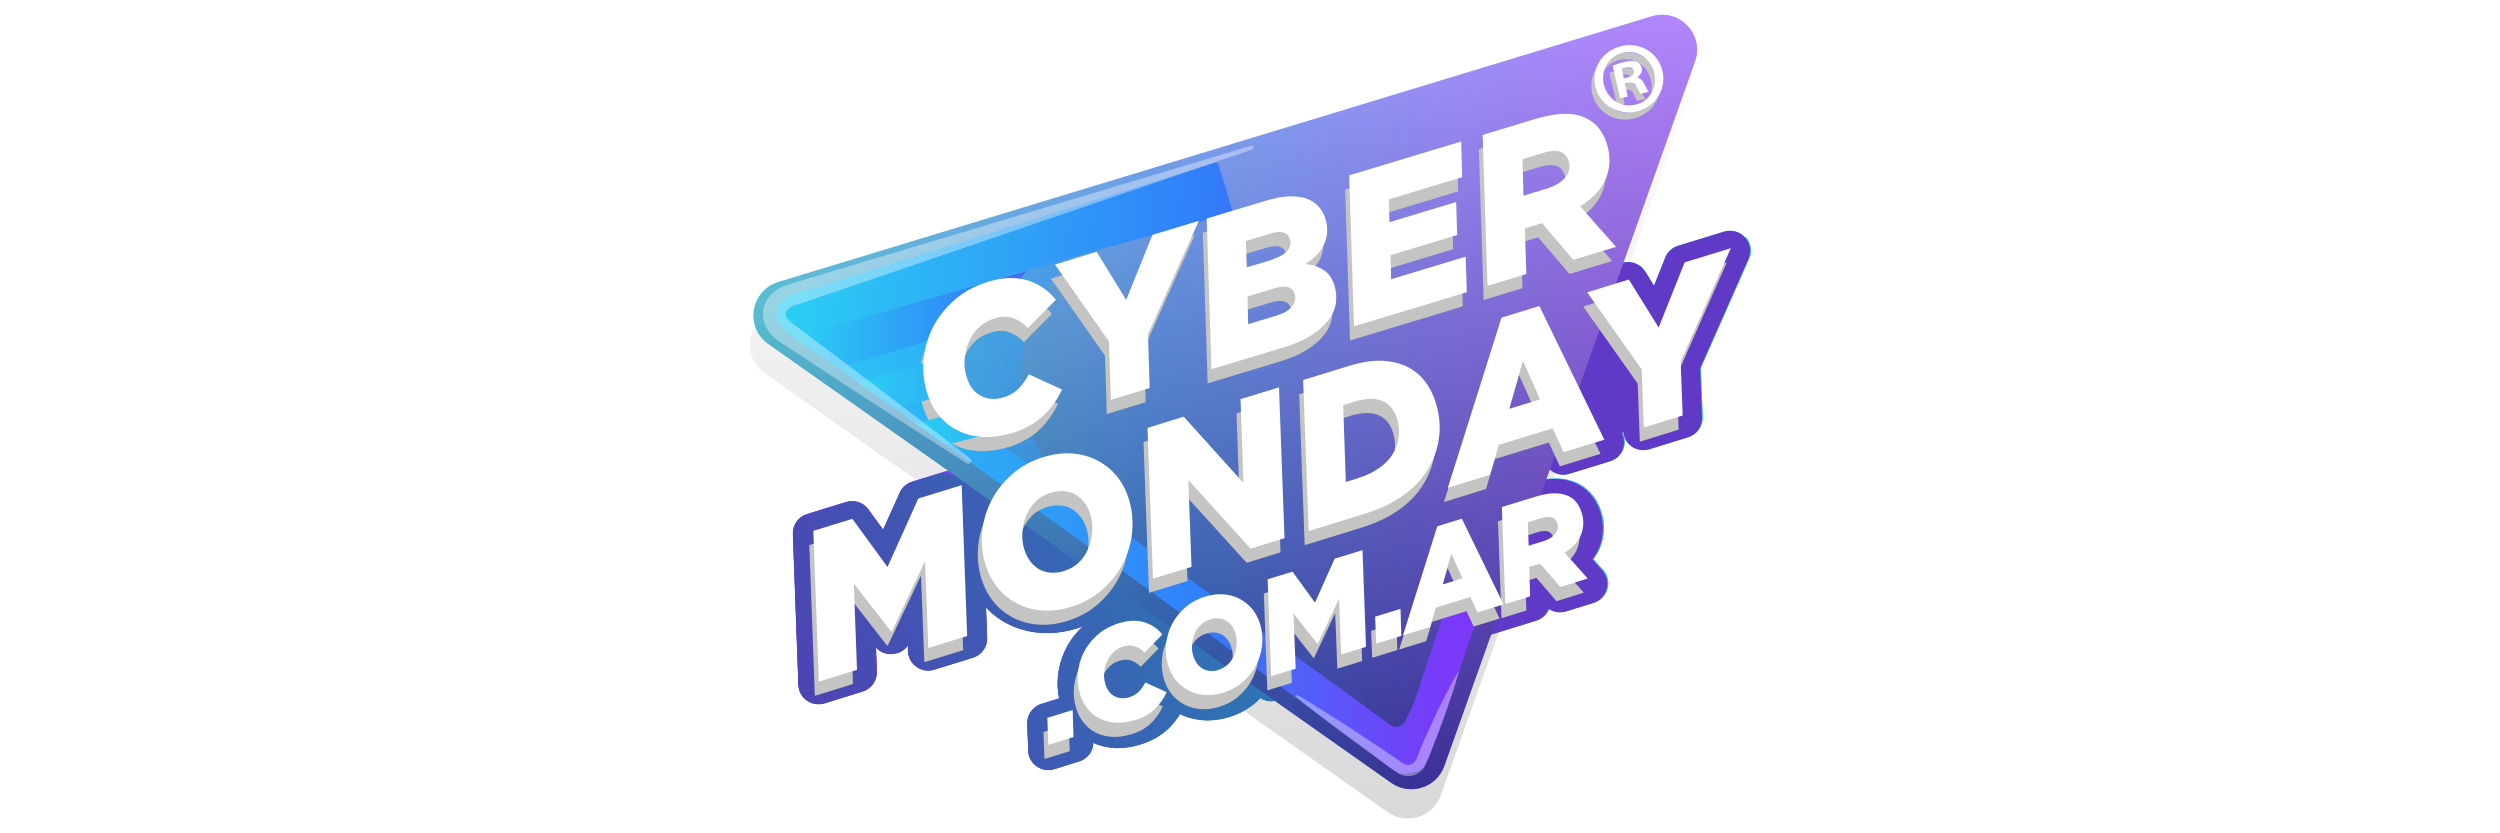 <?xml version="1.0" encoding="UTF-8"?>
<svg xmlns="http://www.w3.org/2000/svg" xmlns:xlink="http://www.w3.org/1999/xlink" version="1.1" viewBox="0 0 150 50">
  <!-- Generator: Adobe Illustrator 29.0.0, SVG Export Plug-In . SVG Version: 2.1.0 Build 186)  -->
  <defs>
    <style>
      .st0 {
        mask: url(#mask);
      }

      .st1 {
        filter: url(#luminosity-invert);
      }

      .st2 {
        fill: url(#linear-gradient2);
      }

      .st3 {
        fill: url(#linear-gradient1);
      }

      .st4 {
        fill: url(#linear-gradient9);
      }

      .st5 {
        fill: url(#linear-gradient3);
      }

      .st6 {
        fill: url(#linear-gradient6);
      }

      .st7 {
        fill: url(#linear-gradient8);
      }

      .st8 {
        fill: url(#linear-gradient5);
      }

      .st9 {
        fill: url(#linear-gradient4);
      }

      .st10 {
        fill: #6039c6;
      }

      .st11 {
        opacity: .15;
      }

      .st11, .st12, .st13, .st14, .st15 {
        mix-blend-mode: multiply;
      }

      .st12 {
        opacity: .25;
      }

      .st13 {
        opacity: .2;
      }

      .st16 {
        fill: url(#linear-gradient13);
      }

      .st17 {
        fill: url(#linear-gradient12);
      }

      .st18 {
        fill: url(#linear-gradient15);
      }

      .st19 {
        fill: url(#linear-gradient11);
      }

      .st20 {
        fill: url(#linear-gradient10);
      }

      .st21 {
        fill: url(#linear-gradient14);
      }

      .st22 {
        filter: url(#luminosity-invert1);
      }

      .st23 {
        opacity: .37;
      }

      .st23, .st24 {
        fill: #fff;
      }

      .st23, .st25 {
        mix-blend-mode: overlay;
      }

      .st26 {
        fill: url(#radial-gradient);
      }

      .st27 {
        fill: url(#linear-gradient);
      }

      .st28 {
        isolation: isolate;
      }

      .st29 {
        mask: url(#mask-2);
      }

      .st30 {
        mask: url(#mask-3);
      }

      .st31 {
        mask: url(#mask-1);
      }

      .st15, .st32 {
        fill: #c4c4c3;
      }

      .st33 {
        fill: url(#linear-gradient7);
        mix-blend-mode: color-burn;
        opacity: .26;
      }
    </style>
    <linearGradient id="linear-gradient" x1="73.3" y1="49.12" x2="73.3" y2="2.65" gradientUnits="userSpaceOnUse">
      <stop offset="0" stop-color="#000"/>
      <stop offset="1" stop-color="#fff"/>
    </linearGradient>
    <linearGradient id="linear-gradient1" x1="47.56" y1="26.41" x2="105" y2="26.41" gradientUnits="userSpaceOnUse">
      <stop offset="0" stop-color="#8034f9"/>
      <stop offset=".12" stop-color="#763cf9"/>
      <stop offset=".31" stop-color="#5d54f9"/>
      <stop offset=".55" stop-color="#347af9"/>
      <stop offset=".57" stop-color="#317df9"/>
      <stop offset=".99" stop-color="#2bcff3"/>
    </linearGradient>
    <linearGradient id="linear-gradient2" x1="48.68" y1="43.01" x2="73.79" y2="31.3" gradientUnits="userSpaceOnUse">
      <stop offset="0" stop-color="#4d43b3"/>
      <stop offset="1" stop-color="#2a7ab4"/>
    </linearGradient>
    <linearGradient id="linear-gradient3" x1="45.22" y1="24.12" x2="101.82" y2="24.12" gradientUnits="userSpaceOnUse">
      <stop offset="0" stop-color="#2bcff3"/>
      <stop offset=".43" stop-color="#317df9"/>
      <stop offset=".45" stop-color="#347af9"/>
      <stop offset=".69" stop-color="#5d54f9"/>
      <stop offset=".88" stop-color="#763cf9"/>
      <stop offset="1" stop-color="#8034f9"/>
    </linearGradient>
    <linearGradient id="linear-gradient4" x1="73.52" y1="47.35" x2="73.52" y2=".88" xlink:href="#linear-gradient"/>
    <linearGradient id="linear-gradient5" x1="73.52" y1="47.35" x2="73.52" y2=".88" xlink:href="#linear-gradient"/>
    <linearGradient id="linear-gradient6" x1="-630.16" y1="-265.2" x2="-583.56" y2="-265.2" gradientTransform="translate(430.17 295.11) scale(.6 1)" gradientUnits="userSpaceOnUse">
      <stop offset="0" stop-color="#fff"/>
      <stop offset=".64" stop-color="#000"/>
    </linearGradient>
    <mask id="mask" x="45.06" y="4.5" width="41.64" height="50.84" maskUnits="userSpaceOnUse">
      <rect class="st6" x="50.39" y="7.35" width="28.09" height="45.14" transform="translate(-5.52 17.54) rotate(-14.87)"/>
    </mask>
    <linearGradient id="linear-gradient7" x1="47.56" y1="27.67" x2="86.7" y2="27.67" gradientUnits="userSpaceOnUse">
      <stop offset="0" stop-color="#2bcff3"/>
      <stop offset=".61" stop-color="#317df9"/>
      <stop offset=".62" stop-color="#347af9"/>
      <stop offset=".79" stop-color="#5d54f9"/>
      <stop offset=".92" stop-color="#763cf9"/>
      <stop offset="1" stop-color="#8034f9"/>
    </linearGradient>
    <mask id="mask-1" x="45.06" y="4.5" width="41.64" height="50.84" maskUnits="userSpaceOnUse">
      <rect class="st6" x="50.39" y="7.35" width="28.09" height="45.14" transform="translate(-5.52 17.54) rotate(-14.87)"/>
    </mask>
    <filter id="luminosity-invert" x="41.79" y="-5.01" width="65.38" height="68.97" color-interpolation-filters="sRGB" filterUnits="userSpaceOnUse">
      <feColorMatrix result="cm" values="-1 0 0 0 1 0 -1 0 0 1 0 0 -1 0 1 0 0 0 1 0"/>
    </filter>
    <linearGradient id="linear-gradient8" x1="-89.96" y1="-362.82" x2="-35.66" y2="-362.82" gradientTransform="translate(128.01 449.59) scale(.85 1.16)" xlink:href="#linear-gradient"/>
    <linearGradient id="linear-gradient9" x1="49.97" y1="32.21" x2="79.93" y2="32.21" gradientUnits="userSpaceOnUse">
      <stop offset="0" stop-color="#000"/>
      <stop offset=".57" stop-color="#fff"/>
    </linearGradient>
    <mask id="mask-2" x="41.79" y="-5.01" width="65.38" height="68.97" maskUnits="userSpaceOnUse">
      <g class="st1">
        <g>
          <rect class="st7" x="51.35" y="2.41" width="46.28" height="54.12" transform="translate(-5.37 35.81) rotate(-26.13)"/>
          <circle class="st4" cx="64.95" cy="32.21" r="14.98"/>
        </g>
      </g>
    </mask>
    <linearGradient id="linear-gradient10" x1="46.58" y1="28.08" x2="89.45" y2="28.08" xlink:href="#linear-gradient7"/>
    <filter id="luminosity-invert1" x="44.26" y="-2.59" width="57.12" height="57.43" color-interpolation-filters="sRGB" filterUnits="userSpaceOnUse">
      <feColorMatrix result="cm" values="-1 0 0 0 1 0 -1 0 0 1 0 0 -1 0 1 0 0 0 1 0"/>
    </filter>
    <linearGradient id="linear-gradient11" x1="-114.61" y1="-290.78" x2="-60.31" y2="-290.78" gradientTransform="translate(147.35 316.91) scale(.85 1)" xlink:href="#linear-gradient"/>
    <radialGradient id="radial-gradient" cx="66.12" cy="31.23" fx="66.12" fy="31.23" r="14.33" gradientUnits="userSpaceOnUse">
      <stop offset="0" stop-color="#fff"/>
      <stop offset="1" stop-color="#000"/>
    </radialGradient>
    <mask id="mask-3" x="44.26" y="-2.59" width="57.12" height="57.43" maskUnits="userSpaceOnUse">
      <g class="st22">
        <g>
          <rect class="st19" x="49.67" y="2.76" width="46.28" height="46.74" transform="translate(-4.34 20.48) rotate(-15.55)"/>
          <circle class="st26" cx="66.12" cy="31.23" r="14.33"/>
        </g>
      </g>
    </mask>
    <linearGradient id="linear-gradient12" x1="46.82" y1="28.07" x2="89.4" y2="28.07" xlink:href="#linear-gradient7"/>
    <linearGradient id="linear-gradient13" x1="47.66" y1="19.18" x2="67.16" y2="19.18" xlink:href="#linear-gradient7"/>
    <linearGradient id="linear-gradient14" x1="51.5" y1="22.83" x2="73" y2="22.83" xlink:href="#linear-gradient7"/>
    <linearGradient id="linear-gradient15" x1="54.93" y1="25.62" x2="75.86" y2="25.62" xlink:href="#linear-gradient7"/>
  </defs>
  <g class="st28">
    <g id="Capa_1">
      <g>
        <g class="st11">
          <path class="st27" d="M46.49,18.69L98.9,2.74c1.65-.5,3.17,1.09,2.59,2.71l-15.04,42.27c-.47,1.31-2.05,1.81-3.19,1.01l-37.37-26.33c-1.43-1.01-1.07-3.21.6-3.72Z"/>
        </g>
        <path class="st3" d="M104.7,14.25c-.31-.35-.8-.49-1.25-.35l-2.77.85c-.35.11-.63.37-.76.7l-.68,1.7-.53-.86c-.29-.46-.85-.67-1.37-.51h0c0-.29-.1-.58-.3-.8l-1.31-1.48c.43-.43.74-.91.94-1.43.34-.9.37-1.84.08-2.8-.14-.46-.35-.89-.62-1.26-.3-.4-.67-.73-1.12-.97-.53-.29-1.16-.44-1.87-.45h-.08c-.63,0-1.32.12-2.11.36l-3.16.96c-.24.07-.43.21-.58.39-.23-.07-.47-.07-.71,0l-6.71,2.03c-.52.16-.87.64-.85,1.19l.03.8c-.25-.22-.55-.41-.88-.54-.41-.16-.89-.25-1.42-.25-.04,0-.08,0-.12,0-.53.01-1.13.12-1.81.33l-3.48,1.05c-.08.03-.16.06-.24.1-.09,0-.17.02-.25.04l-2.78.84c-.35.11-.63.36-.77.7l-.68,1.69-.53-.86c-.29-.46-.85-.68-1.37-.52l-2.5.76c-.37.11-.66.39-.79.76-.03.08-.04.16-.05.24-.04-.01-.09-.03-.13-.05-.91-.28-1.94-.25-3.02.08-.97.29-1.8.75-2.49,1.35-.53.47-.97.99-1.32,1.56.21-.03.42-.05.63-.05,2.4,0,4.41,2,4.41,4.41,0,1.84-1.17,3.44-2.79,4.09.15.05.3.1.45.14l-2.31.71c-.33.1-.6.34-.74.66l-1,2.22-.89-1.22c-.3-.42-.83-.59-1.33-.44l-2.34.72c-.52.16-.87.65-.85,1.19l.33,9.05c.01.37.2.72.51.94.21.15.45.22.7.22.12,0,.24-.02.35-.05l2.29-.71c.52-.16.87-.65.85-1.19l-.05-1.45c.31.34.8.48,1.25.34h.05c.25-.09.47-.25.62-.46v.35c.03.37.21.72.52.93.3.22.69.28,1.05.17l2.33-.72c.52-.16.87-.65.85-1.19l-.07-1.83c.39.42.85.76,1.36,1.01.59.3,1.25.47,1.95.52.13,0,.26.01.39.01.57,0,1.17-.09,1.77-.28.12-.04.24-.08.36-.12-.44.4-.79.87-1.04,1.37-.26.53-.42,1.09-.47,1.67-.04.44-.01.87.07,1.29l-1.06.33c-.52.16-.87.65-.85,1.19l.06,1.62c.01.37.2.72.51.93.21.15.45.22.69.22.12,0,.24-.02.35-.05l1.51-.47c.49-.15.83-.6.84-1.11.41.18.86.29,1.33.31.06,0,.11,0,.17,0,.43,0,.87-.07,1.31-.21.69-.21,1.27-.54,1.71-.97.27-.26.49-.55.69-.86.42.21.89.33,1.39.37.09,0,.18.01.28.01.41,0,.84-.07,1.27-.2.63-.19,1.18-.5,1.64-.91.08-.07.16-.15.24-.23.19.12.42.19.64.19.12,0,.24-.02.35-.05l1.47-.45c.52-.16.87-.65.85-1.19v-.23c.14.01.3,0,.46-.05.09.18.22.34.39.46.3.22.69.28,1.05.17l1.49-.46c.1-.03.2-.08.28-.13.11,0,.21-.02.32-.05l1.51-.47s.04-.02.06-.02c.02,0,.04,0,.07-.02l1.62-.5c.38-.12.68-.42.8-.8l.16-.54.45-.14c.26.52.87.78,1.43.61l1.56-.48s.05-.02.07-.03c.02,0,.03,0,.05-.01l1.49-.46c.36-.11.64-.38.77-.72.3.21.68.27,1.04.16l1.64-.51c.39-.12.69-.43.8-.83.11-.39.01-.82-.26-1.12l-.59-.66c.18-.24.33-.49.43-.76.25-.67.27-1.36.05-2.07-.11-.34-.26-.66-.47-.93-.23-.31-.52-.56-.86-.74-.4-.21-.87-.33-1.4-.33h-.04c-.45,0-.94.08-1.5.25l-1.49.46c.11-.13.19-.27.24-.44l.36-1.19,1.61-.5.22.48c.25.55.87.82,1.44.64l2.44-.75c.34-.1.61-.35.75-.67s.13-.69-.02-1l.07-.16c.01.37.2.72.5.94.21.15.45.22.7.22.12,0,.24-.02.35-.05l2.33-.72c.52-.16.87-.65.85-1.19l-.11-2.96,2.9-6.56c.19-.43.11-.93-.2-1.28Z"/>
        <path class="st3" d="M104.7,14.25c-.31-.35-.8-.49-1.25-.35l-2.77.85c-.35.11-.63.37-.76.7l-.68,1.7-.53-.86c-.29-.46-.85-.67-1.37-.51h0c0-.29-.1-.58-.3-.8l-1.31-1.48c.43-.43.74-.91.94-1.43.34-.9.37-1.84.08-2.8-.14-.46-.35-.89-.62-1.26-.3-.4-.67-.73-1.12-.97-.53-.29-1.16-.44-1.87-.45h-.08c-.63,0-1.32.12-2.11.36l-3.16.96c-.24.07-.43.21-.58.39-.23-.07-.47-.07-.71,0l-6.71,2.03c-.52.16-.87.64-.85,1.19l.03.8c-.25-.22-.55-.41-.88-.54-.41-.16-.89-.25-1.42-.25-.04,0-.08,0-.12,0-.53.01-1.13.12-1.81.33l-3.48,1.05c-.08.03-.16.06-.24.1-.09,0-.17.02-.25.04l-2.78.84c-.35.11-.63.36-.77.7l-.68,1.69-.53-.86c-.29-.46-.85-.68-1.37-.52l-2.5.76c-.37.11-.66.39-.79.76-.03.08-.04.16-.05.24-.04-.01-.09-.03-.13-.05-.91-.28-1.94-.25-3.02.08-.97.29-1.8.75-2.49,1.35-.53.47-.97.99-1.32,1.56.21-.03.42-.05.63-.05,2.4,0,4.41,2,4.41,4.41,0,1.84-1.17,3.44-2.79,4.09.15.05.3.1.45.14l-2.31.71c-.33.1-.6.34-.74.66l-1,2.22-.89-1.22c-.3-.42-.83-.59-1.33-.44l-2.34.72c-.52.16-.87.65-.85,1.19l.33,9.05c.01.37.2.72.51.94.21.15.45.22.7.22.12,0,.24-.02.35-.05l2.29-.71c.52-.16.87-.65.85-1.19l-.05-1.45c.31.34.8.48,1.25.34h.05c.25-.09.47-.25.62-.46v.35c.03.37.21.72.52.93.3.22.69.28,1.05.17l2.33-.72c.52-.16.87-.65.85-1.19l-.07-1.83c.39.42.85.76,1.36,1.01.59.3,1.25.47,1.95.52.13,0,.26.01.39.01.57,0,1.17-.09,1.77-.28.12-.04.24-.08.36-.12-.44.4-.79.87-1.04,1.37-.26.53-.42,1.09-.47,1.67-.04.44-.01.87.07,1.29l-1.06.33c-.52.16-.87.65-.85,1.19l.06,1.62c.01.37.2.72.51.93.21.15.45.22.69.22.12,0,.24-.02.35-.05l1.51-.47c.49-.15.83-.6.84-1.11.41.18.86.29,1.33.31.06,0,.11,0,.17,0,.43,0,.87-.07,1.31-.21.69-.21,1.27-.54,1.71-.97.27-.26.49-.55.69-.86.42.21.89.33,1.39.37.09,0,.18.01.28.01.41,0,.84-.07,1.27-.2.63-.19,1.18-.5,1.64-.91.08-.07.16-.15.24-.23.19.12.42.19.64.19.12,0,.24-.02.35-.05l1.47-.45c.52-.16.87-.65.85-1.19v-.23c.14.01.3,0,.46-.05.09.18.22.34.39.46.3.22.69.28,1.05.17l1.49-.46c.1-.03.2-.08.28-.13.11,0,.21-.02.32-.05l1.51-.47s.04-.02.06-.02c.02,0,.04,0,.07-.02l1.62-.5c.38-.12.68-.42.8-.8l.16-.54.45-.14c.26.52.87.78,1.43.61l1.56-.48s.05-.02.07-.03c.02,0,.03,0,.05-.01l1.49-.46c.36-.11.64-.38.77-.72.3.21.68.27,1.04.16l1.64-.51c.39-.12.69-.43.8-.83.11-.39.01-.82-.26-1.12l-.59-.66c.18-.24.33-.49.43-.76.25-.67.27-1.36.05-2.07-.11-.34-.26-.66-.47-.93-.23-.31-.52-.56-.86-.74-.4-.21-.87-.33-1.4-.33h-.04c-.45,0-.94.08-1.5.25l-1.49.46c.11-.13.19-.27.24-.44l.36-1.19,1.61-.5.22.48c.25.55.87.82,1.44.64l2.44-.75c.34-.1.61-.35.75-.67s.13-.69-.02-1l.07-.16c.01.37.2.72.5.94.21.15.45.22.7.22.12,0,.24-.02.35-.05l2.33-.72c.52-.16.87-.65.85-1.19l-.11-2.96,2.9-6.56c.19-.43.11-.93-.2-1.28Z"/>
        <path class="st10" d="M95.54,33.57c.18-.24.33-.49.43-.76.25-.67.27-1.36.05-2.07-.11-.34-.26-.66-.47-.93-.23-.31-.52-.56-.86-.74-.4-.21-.87-.33-1.4-.33h-.04c-.45,0-.94.08-1.5.25l-1.39.43c-.41,1.11-.76,2.24-.94,3.44-.28,1.86-.53,3.62-1.22,5.35.24.09.51.1.77.02l1.56-.48s.05-.02.07-.03c.02,0,.03,0,.05-.01l1.49-.46c.36-.11.64-.38.77-.72.3.21.68.27,1.04.16l1.64-.51c.39-.12.69-.43.8-.83.11-.39.01-.82-.26-1.12l-.59-.66Z"/>
        <path class="st10" d="M104.7,14.25c-.31-.35-.8-.49-1.25-.35l-2.77.85c-.35.11-.63.37-.76.7l-.68,1.7-.53-.86c-.29-.46-.85-.67-1.37-.51h0c0-.29-.1-.58-.3-.8l-.34-.39c-.26.2-.53.4-.8.59-.3.21-.6.4-.9.6-.08.05-.16.11-.24.16-.11.11-.24.27-.32.35-.03.04-.05.08-.08.13-.03.05-.05.11-.08.16-.03.08-.05.17-.07.25-.23.96-.35,1.95-.55,2.92-.5,2.44-1.35,4.79-2.27,7.11-.12.3-.24.6-.36.9l1.46-.45.22.48c.25.55.87.82,1.44.64l2.44-.75c.34-.1.61-.35.75-.67s.13-.69-.02-1l.07-.16c.01.37.2.72.5.94.21.15.45.22.7.22.12,0,.24-.02.35-.05l2.33-.72c.52-.16.87-.65.85-1.19l-.11-2.96,2.9-6.56c.19-.43.11-.93-.2-1.28Z"/>
        <path class="st2" d="M76.02,39.89c-1.77-1.24-3.91-1.84-5.63-3.15-1.36-1.04-2.29-2.13-3.32-3.49,0,0,0,0,0,0-.16-.2-.32-.4-.51-.57-.26-.24-.52-.48-.79-.7-.16-.12-.42-.31-.53-.39-.22-.15-.44-.3-.67-.45-.45-.29-.91-.57-1.38-.83-.46-.25-.92-.5-1.39-.73-.2-.09-.39-.19-.59-.28-1.04-.39-2.21-.47-3.3-.65-.47-.08-.95-.17-1.43-.27l-1.76.54c-.33.1-.6.34-.74.66l-1,2.22-.89-1.22c-.3-.42-.83-.59-1.33-.44l-2.34.72c-.52.16-.87.65-.85,1.19l.33,9.05c.01.37.2.72.51.94.21.15.45.22.7.22.12,0,.24-.02.35-.05l2.29-.71c.52-.16.87-.65.85-1.19l-.05-1.45c.31.34.8.48,1.25.34h.05c.25-.09.47-.25.62-.46v.35c.03.37.21.72.52.93.3.22.69.28,1.05.17l2.33-.72c.52-.16.87-.65.85-1.19l-.07-1.83c.39.42.85.76,1.36,1.01.59.3,1.25.47,1.95.52.13,0,.26.01.39.01.57,0,1.17-.09,1.77-.28.12-.04.24-.08.36-.12-.44.4-.79.87-1.04,1.37-.26.53-.42,1.09-.47,1.67-.04.44-.01.87.07,1.29l-1.06.33c-.52.16-.87.65-.85,1.19l.06,1.62c.01.37.2.72.51.93.21.15.45.22.69.22.12,0,.24-.02.35-.05l1.51-.47c.49-.15.83-.6.84-1.11.41.18.86.29,1.33.31.06,0,.11,0,.17,0,.43,0,.87-.07,1.31-.21.69-.21,1.27-.54,1.71-.97.27-.26.49-.55.69-.86.42.21.89.33,1.39.37.09,0,.18.01.28.01.41,0,.84-.07,1.27-.2.63-.19,1.18-.5,1.64-.91.08-.07.16-.15.24-.23.19.12.42.19.64.19.12,0,.24-.02.35-.05l1.47-.45c.16-.05.3-.13.42-.23-.86-.42-1.64-.88-2.46-1.46Z"/>
        <path class="st5" d="M46.7,16.92L99.11.98c1.65-.5,3.17,1.09,2.59,2.71l-15.04,42.27c-.47,1.31-2.05,1.81-3.19,1.01l-37.37-26.33c-1.43-1.01-1.07-3.21.6-3.72Z"/>
        <g class="st12">
          <path class="st9" d="M46.7,16.92L99.11.98c1.65-.5,3.17,1.09,2.59,2.71l-15.04,42.27c-.47,1.31-2.05,1.81-3.19,1.01l-37.37-26.33c-1.43-1.01-1.07-3.21.6-3.72Z"/>
        </g>
        <g class="st13">
          <path class="st8" d="M46.7,16.92L99.11.98c1.65-.5,3.17,1.09,2.59,2.71l-15.04,42.27c-.47,1.31-2.05,1.81-3.19,1.01l-37.37-26.33c-1.43-1.01-1.07-3.21.6-3.72Z"/>
        </g>
        <g class="st0">
          <g class="st25">
            <path class="st33" d="M83.88,45.58c-.53,0-1.05-.17-1.48-.48l-14.55-10.55-19.49-13.86c-.58-.41-.88-1.11-.78-1.82.1-.71.58-1.29,1.26-1.53h.03s24.24-7.58,24.24-7.58l.57,1.84-5.69,1.78c-7.58,2.37-9.18,12.39-2.7,16.99l3.68,2.62,14.55,10.55c.2.14.4.12.5.1.1-.03.29-.1.4-.32l.55-1.13,1.73.83-.52,1.07c-.28.58-.75,1.06-1.35,1.3-.31.13-.64.19-.96.19Z"/>
          </g>
        </g>
        <g class="st31">
          <g class="st25">
            <path class="st33" d="M83.88,45.58c-.53,0-1.05-.17-1.48-.48l-14.55-10.55-19.49-13.86c-.58-.41-.88-1.11-.78-1.82.1-.71.58-1.29,1.26-1.53h.03s24.24-7.58,24.24-7.58l.57,1.84-5.69,1.78c-7.58,2.37-9.18,12.39-2.7,16.99l3.68,2.62,14.55,10.55c.2.14.4.12.5.1.1-.03.29-.1.4-.32l.55-1.13,1.73.83-.52,1.07c-.28.58-.75,1.06-1.35,1.3-.31.13-.64.19-.96.19Z"/>
          </g>
        </g>
        <g class="st29">
          <path class="st20" d="M84.17,46.41c-.53,0-1.46-.92-1.9-1.24l-14.48-10.62-19.49-13.86c-.58-.41-1.92-1.15-1.71-2.01.26-1.06,1.51-1.1,2.18-1.33h.03s24.24-7.58,24.24-7.58l.94,2.98-14.42,4.01c-4.49,1.44-4.24,6.93-3.85,7.21l13.19,9.02,14.55,10.55c.2.14.4.12.5.1.1-.03.29-.1.4-.32l.52-1.08,2.73-8.23,1.83.61-2.77,8.35s-1.09,3.1-1.55,3.26c-.32.11-.64.19-.96.19Z"/>
        </g>
        <path class="st15" d="M99.56,4.69c.25,1.1-.44,2.17-1.56,2.43-1.12.26-2.22-.41-2.47-1.51-.25-1.1.45-2.16,1.59-2.42,1.11-.25,2.19.41,2.44,1.51M96.03,5.49c.2.87,1.01,1.42,1.89,1.22.85-.18,1.34-1.03,1.14-1.89-.2-.87-1-1.43-1.88-1.23-.85.19-1.35,1.05-1.15,1.91M97.47,6.23l-.45.1-.45-1.96c.17-.07.42-.16.74-.23.37-.08.55-.06.71,0,.14.06.25.18.3.37.05.24-.09.44-.3.56v.02c.21.02.34.15.46.4.13.29.2.38.25.45l-.48.11c-.08-.06-.15-.22-.26-.44-.08-.19-.22-.26-.47-.21l-.22.05.18.78ZM97.23,5.13l.22-.05c.25-.06.44-.19.39-.39-.04-.18-.2-.27-.49-.2-.12.03-.2.06-.25.08l.13.56Z"/>
        <path class="st24" d="M99.75,4.26c.25,1.1-.44,2.17-1.56,2.43-1.12.26-2.22-.41-2.47-1.51-.25-1.1.45-2.16,1.59-2.42,1.11-.25,2.19.41,2.44,1.51M96.23,5.06c.2.87,1.01,1.42,1.89,1.22.85-.18,1.34-1.03,1.14-1.89-.2-.87-1-1.43-1.88-1.23-.85.19-1.35,1.05-1.15,1.91M97.66,5.8l-.45.1-.45-1.96c.17-.07.42-.16.74-.23.37-.08.55-.06.71,0,.14.06.25.18.3.37.05.24-.09.44-.3.56v.02c.21.02.34.15.46.4.13.29.2.38.25.45l-.48.11c-.08-.06-.15-.22-.26-.44-.08-.19-.22-.26-.47-.21l-.22.05.18.78ZM97.43,4.7l.22-.05c.25-.06.44-.19.39-.39-.04-.18-.2-.27-.49-.2-.12.03-.2.06-.25.08l.13.56Z"/>
        <g class="st30">
          <path class="st17" d="M84.18,46.41c-.53,0-1.5-.95-1.94-1.27l-14.49-10.62-19.49-13.86c-.58-.41-1.54-1.16-1.44-2s.69-1.05,1.91-1.35h.03s24.24-7.58,24.24-7.58l.07,1.26-23.63,7.38c-.31.1-.37.5-.11.69l19.53,13.89,14.55,10.55c.2.14.4.12.5.1.1-.03.29-.1.4-.32l.52-1.08,2.73-8.23,1.83.61-2.77,8.35-.38,1.17c-.28.58-.51,1.88-1.11,2.12-.31.13-.64.19-.96.19Z"/>
        </g>
        <g class="st14">
          <path class="st32" d="M60.43,26.84c-.58.18-1.14.25-1.67.23-.53-.03-1.03-.14-1.47-.36-.45-.21-.84-.51-1.17-.91-.33-.39-.58-.87-.75-1.42-.19-.62-.25-1.27-.19-1.95.06-.68.24-1.32.55-1.93.31-.61.74-1.16,1.3-1.65.56-.49,1.24-.86,2.04-1.1.86-.26,1.64-.29,2.33-.08.69.21,1.26.6,1.71,1.17l-1.68,1.69c-.27-.29-.57-.49-.9-.6-.33-.11-.7-.1-1.11.03-.35.11-.66.28-.91.52-.26.24-.46.53-.6.85-.15.32-.23.67-.27,1.04s0,.74.12,1.11c.16.53.45.91.85,1.12.41.21.85.24,1.34.1.37-.11.67-.28.9-.51s.45-.52.64-.88l1.99.91c-.27.59-.64,1.11-1.12,1.57-.48.46-1.12.81-1.91,1.06Z"/>
          <path class="st32" d="M66.3,21.34l-3.24-4.62,2.5-.76,1.77,2.88,1.58-3.9,2.78-.84-3.05,6.8.1,3.23-2.33.71-.11-3.51Z"/>
          <path class="st32" d="M72.18,13.96l3.48-1.05c.57-.17,1.07-.27,1.49-.28.42,0,.77.04,1.07.16.29.12.52.28.7.49s.3.45.38.71c.16.53.13,1.04-.08,1.51-.22.48-.6.87-1.15,1.2.42.02.78.14,1.1.34.32.2.54.52.67.95.11.36.13.72.08,1.07-.06.36-.21.7-.46,1.02-.25.32-.59.62-1.03.9-.44.28-.98.51-1.63.71l-4.34,1.31-.29-9.06ZM76.13,16.4c.41-.13.71-.3.88-.51.17-.22.22-.45.14-.71-.06-.19-.18-.32-.37-.38-.19-.06-.46-.04-.82.07l-1.45.44.06,1.58,1.57-.47ZM76.42,19.77c.41-.12.7-.3.88-.53.18-.23.23-.48.15-.74-.13-.44-.54-.55-1.23-.34l-1.6.49.04,1.66,1.76-.53Z"/>
          <path class="st32" d="M80.72,11.37l6.71-2.03.06,2.14-4.4,1.33.04,1.37,4-1.21.06,1.98-4,1.21.04,1.44,4.47-1.35.07,2.13-6.77,2.05-.29-9.06Z"/>
          <path class="st32" d="M88.72,8.95l3.16-.96c.7-.21,1.31-.31,1.83-.31.52,0,.96.11,1.32.31.29.16.53.36.72.62.19.26.34.56.44.89.21.7.2,1.38-.05,2.02-.25.64-.77,1.21-1.56,1.71l2.15,2.43-2.56.78-1.88-2.2-1.03.31.09,2.74-2.33.71-.29-9.06ZM92.51,12.19c.53-.16.91-.39,1.16-.69s.32-.63.21-1c-.07-.22-.19-.38-.39-.5-.25-.13-.62-.13-1.12.02l-1.26.38.06,2.19,1.33-.4Z"/>
        </g>
        <g class="st14">
          <path class="st32" d="M62.61,43.92l1.52-.47.05,1.62-1.51.47-.06-1.62Z"/>
          <path class="st32" d="M67.83,44.06c-.37.12-.73.17-1.07.15-.34-.01-.66-.09-.95-.22-.29-.13-.54-.33-.75-.58-.21-.25-.38-.55-.49-.91-.12-.4-.17-.81-.13-1.25.04-.43.15-.85.35-1.24.19-.39.47-.75.82-1.06.36-.32.79-.55,1.31-.71.55-.17,1.05-.19,1.49-.06.44.13.81.38,1.1.74l-1.07,1.09c-.17-.19-.37-.31-.58-.38-.21-.07-.45-.06-.71.02-.22.07-.42.18-.58.34-.16.16-.29.34-.38.55-.09.21-.15.43-.17.67-.02.24,0,.47.08.71.11.34.29.58.55.71.26.13.55.15.86.06.23-.07.43-.18.58-.33s.28-.34.4-.56l1.28.58c-.17.38-.41.71-.71,1.01-.3.3-.71.53-1.22.68Z"/>
          <path class="st32" d="M73.15,42.41c-.38.12-.75.16-1.1.14-.35-.03-.67-.11-.96-.26-.29-.15-.54-.35-.76-.6-.21-.26-.37-.55-.48-.9-.13-.41-.17-.83-.13-1.26.04-.43.16-.83.35-1.21.19-.38.46-.72.79-1.01s.74-.52,1.2-.66c.38-.12.75-.16,1.1-.14.35.03.67.11.96.26.29.15.54.35.76.6.21.26.37.55.48.9.13.41.17.83.13,1.26-.04.43-.16.83-.35,1.21s-.46.72-.79,1.01c-.34.3-.74.52-1.2.66ZM72.87,41.04c.23-.07.43-.19.59-.35.16-.16.28-.34.36-.55.08-.21.13-.42.14-.65.01-.22-.01-.44-.07-.64-.05-.17-.13-.32-.22-.45-.1-.13-.21-.23-.34-.31-.13-.08-.28-.12-.44-.14-.16-.01-.34,0-.53.07-.23.07-.43.19-.58.35-.16.16-.28.34-.36.55-.08.21-.13.42-.14.65-.01.22.01.44.08.64.05.17.13.32.22.45.1.13.21.23.34.31.13.08.28.12.44.14.16.01.34,0,.53-.07Z"/>
          <path class="st32" d="M75.82,35.61l1.5-.46,1.35,1.86,1.18-2.64,1.67-.51.21,5.8-1.49.46-.13-3.33-1.27,2.69h-.03s-1.43-1.83-1.43-1.83l.13,3.32-1.47.45-.21-5.8Z"/>
          <path class="st32" d="M82.27,37.85l1.52-.47.05,1.62-1.51.47-.06-1.62Z"/>
          <path class="st32" d="M86.03,32.42l1.45-.45,2.5,5.14-1.56.48-.43-.92-2.07.64-.35,1.16-1.62.5,2.06-6.55ZM87.52,35.56l-.67-1.48-.53,1.85,1.19-.37Z"/>
          <path class="st32" d="M89.89,31.27l2.02-.62c.45-.14.84-.21,1.17-.2.33,0,.61.07.85.19.19.1.34.23.46.4.12.17.22.36.28.57.14.45.13.88-.03,1.3s-.49.78-.99,1.1l1.38,1.55-1.64.51-1.21-1.4-.66.2.06,1.76-1.49.46-.21-5.8ZM92.33,33.33c.34-.1.58-.25.74-.45.16-.2.2-.41.13-.64-.04-.14-.13-.25-.25-.32-.16-.09-.4-.08-.72.02l-.8.25.05,1.4.85-.26Z"/>
        </g>
        <g class="st14">
          <path class="st32" d="M48.56,32.7l2.34-.72,2.11,2.89,1.85-4.11,2.6-.8.33,9.05-2.33.72-.2-5.2-1.99,4.2h-.05s-2.23-2.86-2.23-2.86l.19,5.17-2.29.71-.33-9.05Z"/>
          <path class="st32" d="M64.04,37.26c-.6.18-1.17.26-1.72.22-.55-.04-1.05-.17-1.5-.4-.45-.23-.85-.54-1.18-.94-.33-.4-.58-.87-.75-1.4-.2-.64-.26-1.29-.2-1.96.06-.67.25-1.3.55-1.89.3-.59.72-1.12,1.24-1.58.52-.46,1.15-.81,1.87-1.03.6-.18,1.17-.26,1.72-.22.55.04,1.05.17,1.5.4.45.23.85.54,1.18.94.33.4.58.87.74,1.4.2.64.26,1.29.2,1.96-.06.67-.25,1.3-.55,1.89-.3.59-.72,1.12-1.24,1.58-.52.46-1.15.81-1.87,1.03ZM63.61,35.12c.36-.11.67-.29.92-.54.25-.25.43-.54.56-.86.13-.32.2-.66.22-1.01.02-.35-.02-.68-.12-.99-.08-.26-.2-.5-.35-.7-.15-.2-.33-.36-.53-.48-.21-.12-.44-.19-.69-.21-.25-.02-.53.01-.82.1-.36.11-.67.29-.91.54-.24.25-.43.54-.56.86-.13.32-.2.66-.22,1.01-.02.35.02.68.12.99.08.26.2.5.35.7.15.2.33.36.53.48.21.12.44.19.69.21.25.02.53-.01.82-.1Z"/>
          <path class="st32" d="M68.62,26.52l2.16-.67,3.59,3.98-.18-5.03,2.31-.71.33,9.05-2.03.63-3.74-4.12.19,5.21-2.31.71-.33-9.05Z"/>
          <path class="st32" d="M77.95,23.65l2.7-.83c.81-.25,1.51-.36,2.1-.32.59.04,1.09.17,1.51.39.79.42,1.35,1.14,1.66,2.17.19.63.26,1.26.2,1.89-.06.63-.25,1.24-.56,1.83-.35.66-.84,1.23-1.49,1.71-.64.49-1.45.88-2.42,1.18l-3.37,1.04-.33-9.05ZM81.29,29.52c.49-.15.91-.36,1.28-.63.37-.27.65-.59.84-.95.15-.29.25-.61.28-.95s0-.68-.1-1.01c-.08-.25-.18-.46-.31-.63-.13-.16-.28-.29-.46-.39-.21-.11-.46-.17-.75-.18-.29-.01-.64.05-1.05.17l-.67.21.16,4.61.76-.24Z"/>
          <path class="st32" d="M89.86,19.91l2.27-.7,3.9,8.02-2.44.75-.66-1.43-3.23.99-.54,1.8-2.52.78,3.22-10.21ZM92.18,24.81l-1.04-2.31-.82,2.88,1.86-.57Z"/>
          <path class="st32" d="M98.25,23l-3.26-4.61,2.5-.77,1.79,2.88,1.56-3.91,2.77-.85-3.01,6.81.12,3.23-2.33.72-.13-3.51Z"/>
        </g>
        <g>
          <path class="st24" d="M62.84,43.07l1.52-.47.05,1.62-1.51.47-.06-1.62Z"/>
          <path class="st24" d="M68.06,43.21c-.37.12-.73.17-1.07.15-.34-.01-.66-.09-.95-.22-.29-.13-.54-.33-.75-.58-.21-.25-.38-.55-.49-.91-.12-.4-.17-.81-.13-1.25.04-.43.15-.85.35-1.24.19-.39.47-.75.82-1.06.36-.32.79-.55,1.31-.71.55-.17,1.05-.19,1.49-.06.44.13.81.38,1.1.74l-1.07,1.09c-.17-.19-.37-.31-.58-.38-.21-.07-.45-.06-.71.02-.22.07-.42.18-.58.34-.16.16-.29.34-.38.55-.09.21-.15.43-.17.67-.02.24,0,.47.08.71.11.34.29.58.55.71.26.13.55.15.86.06.23-.07.43-.18.58-.33s.28-.34.4-.56l1.28.58c-.17.38-.41.71-.71,1.01-.3.3-.71.53-1.22.68Z"/>
          <path class="st24" d="M73.39,41.56c-.38.12-.75.16-1.1.14-.35-.03-.67-.11-.96-.26-.29-.15-.54-.35-.76-.6-.21-.26-.37-.55-.48-.9-.13-.41-.17-.83-.13-1.26.04-.43.16-.83.35-1.21.19-.38.46-.72.79-1.01s.74-.52,1.2-.66c.38-.12.75-.16,1.1-.14.35.03.67.11.96.26.29.15.54.35.76.6.21.26.37.55.48.9.13.41.17.83.13,1.26-.04.43-.16.83-.35,1.21s-.46.72-.79,1.01c-.34.3-.74.52-1.2.66ZM73.11,40.19c.23-.07.43-.19.59-.35.16-.16.28-.34.36-.55.08-.21.13-.42.14-.65.01-.22-.01-.44-.07-.64-.05-.17-.13-.32-.22-.45-.1-.13-.21-.23-.34-.31-.13-.08-.28-.12-.44-.14-.16-.01-.34,0-.53.07-.23.07-.43.19-.58.35-.16.16-.28.34-.36.55-.08.21-.13.42-.14.65-.01.22.01.44.08.64.05.17.13.32.22.45.1.13.21.23.34.31.13.08.28.12.44.14.16.01.34,0,.53-.07Z"/>
          <path class="st24" d="M76.05,34.76l1.5-.46,1.35,1.86,1.18-2.64,1.67-.51.21,5.8-1.49.46-.13-3.33-1.27,2.69h-.03s-1.43-1.83-1.43-1.83l.13,3.32-1.47.45-.21-5.8Z"/>
          <path class="st24" d="M82.51,37l1.52-.47.05,1.62-1.51.47-.06-1.62Z"/>
          <path class="st24" d="M86.26,31.57l1.45-.45,2.5,5.14-1.56.48-.43-.92-2.07.64-.35,1.16-1.62.5,2.06-6.55ZM87.75,34.7l-.67-1.48-.53,1.85,1.19-.37Z"/>
          <path class="st24" d="M90.12,30.42l2.02-.62c.45-.14.84-.21,1.17-.2.33,0,.61.07.85.19.19.1.34.23.46.4.12.17.22.36.28.57.14.45.13.88-.03,1.3s-.49.78-.99,1.1l1.38,1.55-1.64.51-1.21-1.4-.66.2.06,1.76-1.49.46-.21-5.8ZM92.57,32.48c.34-.1.58-.25.74-.45.16-.2.2-.41.13-.64-.04-.14-.13-.25-.25-.32-.16-.09-.4-.08-.72.02l-.8.25.05,1.4.85-.26Z"/>
        </g>
        <g>
          <path class="st24" d="M48.8,31.85l2.34-.72,2.11,2.89,1.85-4.11,2.6-.8.33,9.05-2.33.72-.2-5.2-1.99,4.2h-.05s-2.23-2.86-2.23-2.86l.19,5.17-2.29.71-.33-9.05Z"/>
          <path class="st24" d="M64.28,36.41c-.6.18-1.17.26-1.72.22-.55-.04-1.05-.17-1.5-.4-.45-.23-.85-.54-1.18-.94-.33-.4-.58-.87-.75-1.4-.2-.64-.26-1.29-.2-1.96.06-.67.25-1.3.55-1.89s.72-1.12,1.24-1.58c.52-.46,1.15-.81,1.87-1.03.6-.18,1.17-.26,1.72-.22.55.04,1.05.17,1.5.4.45.23.85.54,1.18.94.33.4.58.87.74,1.4.2.64.26,1.29.2,1.96-.06.67-.25,1.3-.55,1.89-.3.59-.72,1.12-1.24,1.58-.52.46-1.15.81-1.87,1.03ZM63.84,34.26c.36-.11.67-.29.92-.54.25-.25.43-.54.56-.86.13-.32.2-.66.22-1.01.02-.35-.02-.68-.12-.99-.08-.26-.2-.5-.35-.7-.15-.2-.33-.36-.53-.48-.21-.12-.44-.19-.69-.21-.25-.02-.53.01-.82.1-.36.11-.67.29-.91.54-.24.25-.43.54-.56.86-.13.32-.2.66-.22,1.01-.02.35.02.68.12.99.08.26.2.5.35.7.15.2.33.36.53.48.21.12.44.19.69.21.25.02.53-.01.82-.1Z"/>
          <path class="st24" d="M68.86,25.67l2.16-.67,3.59,3.98-.18-5.03,2.31-.71.33,9.05-2.03.63-3.74-4.12.19,5.21-2.31.71-.33-9.05Z"/>
          <path class="st24" d="M78.19,22.8l2.7-.83c.81-.25,1.51-.36,2.1-.32.59.04,1.09.17,1.51.39.79.42,1.35,1.14,1.66,2.17.19.63.26,1.26.2,1.89-.06.63-.25,1.24-.56,1.83-.35.66-.84,1.23-1.49,1.71-.64.49-1.45.88-2.42,1.18l-3.37,1.04-.33-9.05ZM81.53,28.67c.49-.15.91-.36,1.28-.63.37-.27.65-.59.84-.95.15-.29.25-.61.28-.95.03-.34,0-.68-.1-1.01-.08-.25-.18-.46-.31-.63-.13-.16-.28-.29-.46-.39-.21-.11-.46-.17-.75-.18-.29-.01-.64.05-1.05.17l-.67.21.16,4.61.76-.24Z"/>
          <path class="st24" d="M90.09,19.06l2.27-.7,3.9,8.02-2.44.75-.66-1.43-3.23.99-.54,1.8-2.52.78,3.22-10.21ZM92.41,23.96l-1.04-2.31-.82,2.88,1.86-.57Z"/>
          <path class="st24" d="M98.49,22.15l-3.26-4.61,2.5-.77,1.79,2.88,1.56-3.91,2.77-.85-3.01,6.81.12,3.23-2.33.72-.13-3.51Z"/>
        </g>
        <g>
          <path class="st16" d="M61.57,16.27l-13.9,3.97,2.62,1.84,8.33-2.53c.53-.71,1.26-1.25,2.1-1.41.13-.69.43-1.33.85-1.87Z"/>
          <path class="st21" d="M57.62,22.37c0-.4.07-.83.2-1.25l-6.33,1.79,2.28,1.63,3.97-1.16c-.08-.33-.12-.66-.12-1.01Z"/>
          <path class="st18" d="M58.21,24.55l-3.28.86,1.82,1.28,2.79-.7c-.54-.38-.99-.87-1.32-1.44Z"/>
        </g>
        <g>
          <path class="st24" d="M60.67,25.99c-.58.18-1.14.25-1.67.23-.53-.03-1.03-.14-1.47-.36-.45-.21-.84-.51-1.17-.91-.33-.39-.58-.87-.75-1.42-.19-.62-.25-1.27-.19-1.95.06-.68.24-1.32.55-1.93.31-.61.74-1.16,1.3-1.65.56-.49,1.24-.86,2.04-1.1.86-.26,1.64-.29,2.33-.08.69.21,1.26.6,1.71,1.17l-1.68,1.69c-.27-.29-.57-.49-.9-.6-.33-.11-.7-.1-1.11.03-.35.11-.66.28-.91.52-.26.24-.46.53-.6.85-.15.32-.23.67-.27,1.04s0,.74.12,1.11c.16.53.45.91.85,1.12.41.21.85.24,1.34.1.37-.11.67-.28.9-.51s.45-.52.64-.88l1.99.91c-.27.59-.64,1.11-1.12,1.57-.48.46-1.12.81-1.91,1.06Z"/>
          <path class="st24" d="M66.54,20.49l-3.24-4.62,2.5-.76,1.77,2.88,1.58-3.9,2.78-.84-3.05,6.8.1,3.23-2.33.71-.11-3.51Z"/>
          <path class="st24" d="M72.41,13.11l3.48-1.05c.57-.17,1.07-.27,1.49-.28.42,0,.77.04,1.07.16.29.12.52.28.7.49s.3.45.38.71c.16.53.13,1.04-.08,1.51-.22.48-.6.87-1.15,1.2.42.02.78.14,1.1.34.32.2.54.52.67.95.11.36.13.72.08,1.07-.06.36-.21.7-.46,1.02-.25.32-.59.62-1.03.9-.44.28-.98.51-1.63.71l-4.34,1.31-.29-9.06ZM76.37,15.55c.41-.13.71-.3.88-.51.17-.22.22-.45.14-.71-.06-.19-.18-.32-.37-.38-.19-.06-.46-.04-.82.07l-1.45.44.06,1.58,1.57-.47ZM76.65,18.91c.41-.12.7-.3.88-.53.18-.23.23-.48.15-.74-.13-.44-.54-.55-1.23-.34l-1.6.49.04,1.66,1.76-.53Z"/>
          <path class="st24" d="M80.96,10.52l6.71-2.03.06,2.14-4.4,1.33.04,1.37,4-1.21.06,1.98-4,1.21.04,1.44,4.47-1.35.07,2.13-6.77,2.05-.29-9.06Z"/>
          <path class="st24" d="M88.95,8.1l3.16-.96c.7-.21,1.31-.31,1.83-.31.52,0,.96.11,1.32.31.29.16.53.36.72.62.19.26.34.56.44.89.21.7.2,1.38-.05,2.02-.25.64-.77,1.21-1.56,1.71l2.15,2.43-2.56.78-1.88-2.2-1.03.31.09,2.74-2.33.71-.29-9.06ZM92.75,11.34c.53-.16.91-.39,1.16-.69s.32-.63.21-1c-.07-.22-.19-.38-.39-.5-.25-.13-.62-.13-1.12.02l-1.26.38.06,2.19,1.33-.4Z"/>
        </g>
        <path class="st23" d="M75.16,8.96l-13.65,4.66-13.65,4.65s0,0-.01,0h-.03c-.25.08-.47.2-.57.32-.06.06-.08.12-.1.17-.01.05-.01.1,0,.16.01.06.05.13.11.21.06.08.14.16.23.23l.81.61,3.32,2.5c.55.41,1.1.84,1.65,1.25l1.65,1.26c.55.42,1.1.84,1.65,1.26.55.42,1.1.84,1.64,1.27.08.06.09.17.03.25-.06.07-.16.09-.23.04-.59-.37-1.17-.74-1.75-1.12-.58-.37-1.17-.75-1.75-1.12l-1.74-1.13c-.58-.38-1.16-.75-1.74-1.13l-3.47-2.28-.43-.28-.22-.14-.11-.07-.05-.04-.07-.05c-.18-.13-.36-.29-.51-.49-.15-.2-.28-.44-.35-.71-.07-.27-.06-.58.02-.86.09-.28.24-.52.43-.71.18-.19.39-.32.6-.43.21-.1.42-.17.63-.22h-.04s13.81-4.14,13.81-4.14l13.81-4.14c.06-.02.11.01.13.07.02.05-.01.11-.07.13Z"/>
        <path class="st23" d="M77.78,41.66c.28.16.55.33.83.5.27.17.55.34.82.51.27.17.54.34.81.51l.81.52.8.53c.27.18.54.35.8.53l.8.54c.27.18.53.36.8.54h-.02s.03,0,.05.01l.05.02h.05s.05.02.05.02h.05s.05,0,.05,0h.05s.05-.02.05-.02l.05-.02.05-.02.04-.03.04-.03.04-.03.03-.04.03-.04s.02-.03.03-.04v.03s.27-.69.27-.69c.1-.23.19-.46.3-.69.1-.23.2-.46.31-.68.1-.23.21-.45.31-.68.11-.23.22-.45.33-.67.11-.22.23-.45.34-.67.11-.22.23-.44.35-.66.12-.22.24-.44.37-.65,0,0,0,0,.01,0,0,0,0,0,0,.01-.06.24-.13.48-.2.73-.07.24-.15.48-.23.72-.08.24-.16.47-.24.71-.08.24-.17.47-.25.71-.09.23-.17.47-.26.7-.09.23-.18.46-.27.7-.09.23-.19.46-.28.69l-.29.69h0s0,.02,0,.03l-.06.1s-.05.06-.07.09c-.02.03-.05.06-.08.08-.03.03-.06.05-.09.08-.03.02-.06.05-.09.07-.03.02-.07.04-.1.06-.03.02-.07.03-.1.05-.04.01-.07.02-.11.04-.04,0-.07.02-.11.03-.04,0-.08.01-.11.01-.04,0-.08,0-.12,0-.04,0-.08,0-.11,0-.04,0-.08-.01-.11-.02-.04-.01-.07-.02-.11-.03-.04-.01-.07-.03-.11-.04l-.1-.05s0,0-.01,0h0c-.26-.19-.52-.38-.78-.56l-.78-.56c-.26-.18-.52-.38-.78-.57l-.78-.57-.77-.58c-.26-.19-.51-.39-.77-.58-.25-.19-.51-.39-.76-.59-.25-.2-.5-.4-.75-.6-.02-.02-.03-.05,0-.07.02-.02.04-.02.07-.01Z"/>
      </g>
    </g>
  </g>
</svg>